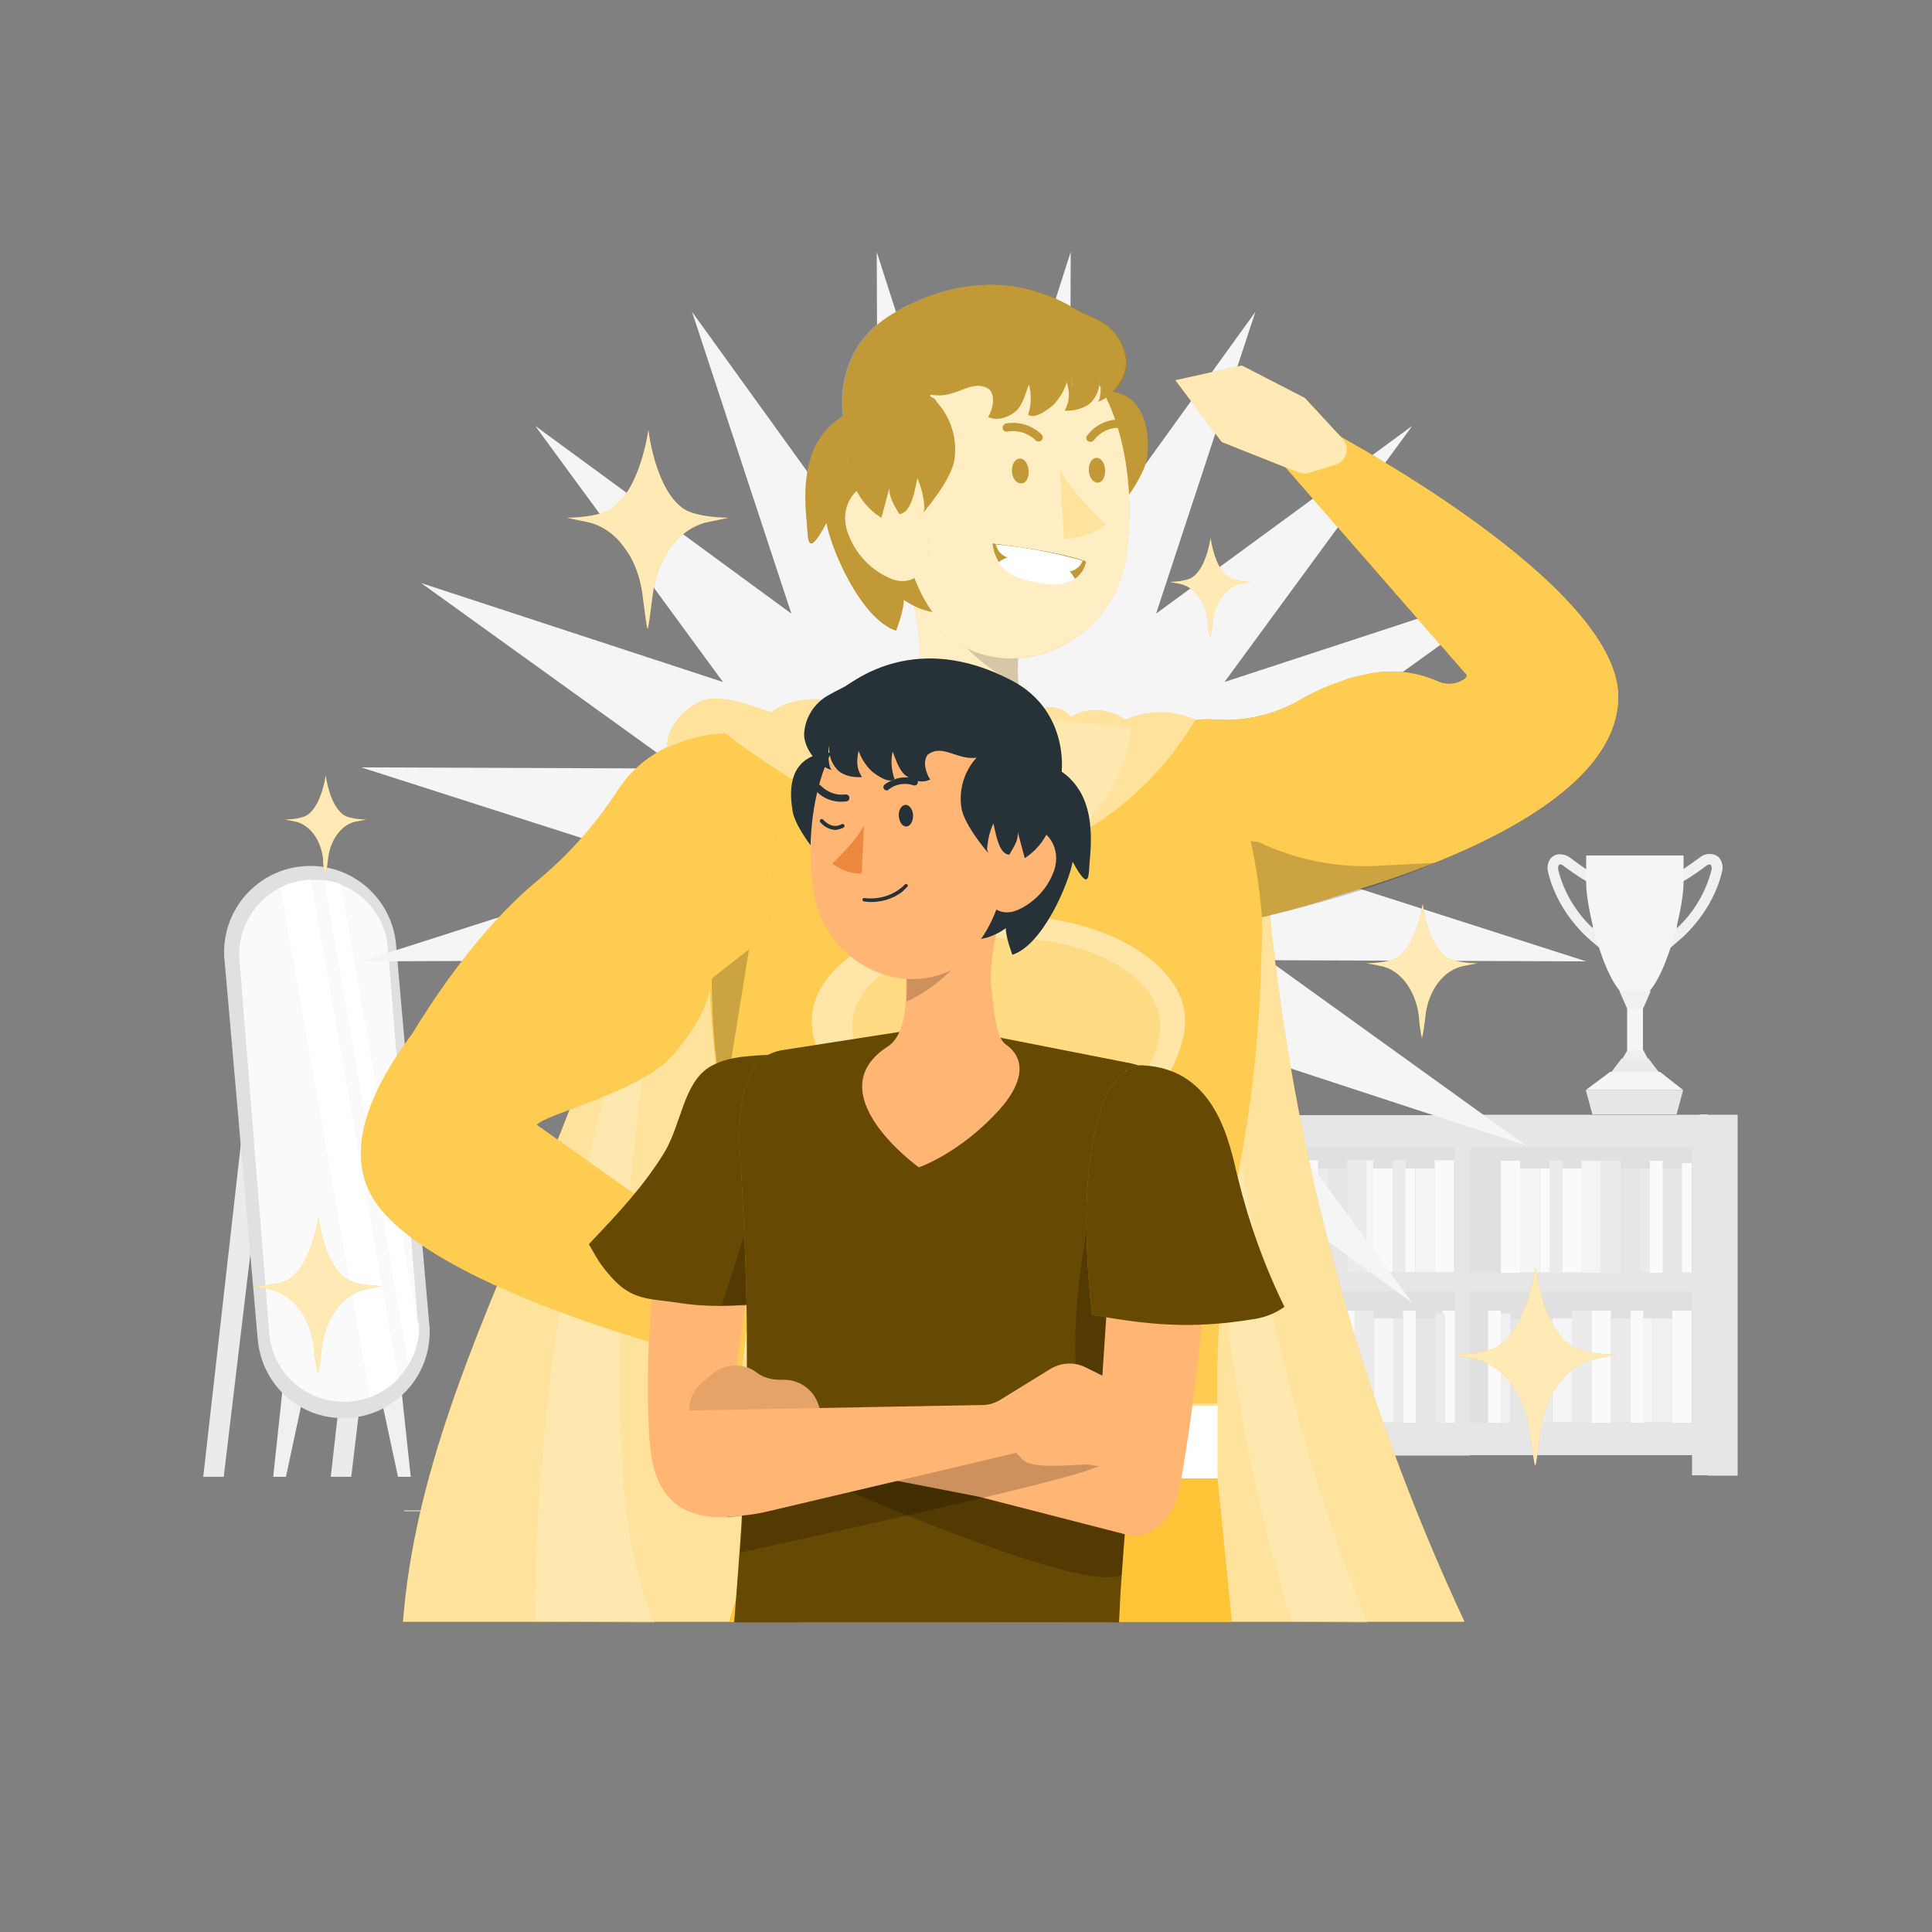 <?xml version="1.0" encoding="utf-8"?>
<!-- Generator: Adobe Illustrator 24.0.0, SVG Export Plug-In . SVG Version: 6.00 Build 0)  -->
<svg version="1.1" id="图层_1" xmlns="http://www.w3.org/2000/svg" xmlns:xlink="http://www.w3.org/1999/xlink" x="0px" y="0px"
	 viewBox="0 0 500 500" style="enable-background:new 0 0 500 500;" xml:space="preserve">
<rect x="0" y="0" width="500" height="500" fill="#808080" stroke="none"/>
<style type="text/css">
	.st0{fill:#EBEBEB;}
	.st1{fill:#F0F0F0;}
	.st2{fill:#E0E0E0;}
	.st3{fill:#FAFAFA;}
	.st4{fill:#FFFFFF;}
	.st5{fill:none;}
	.st6{fill:#F5F5F5;}
	.st7{fill:#E6E6E6;}
	.st8{fill:#FEB607;}
	.st9{opacity:0.7;}
	.st10{fill:#FFB573;}
	.st11{opacity:0.2;enable-background:new    ;}
	.st12{opacity:0.3;enable-background:new    ;}
	.st13{opacity:0.7;fill:#FFFFFF;enable-background:new    ;}
	.st14{opacity:0.5;fill:#FFFFFF;enable-background:new    ;}
	.st15{fill:#263238;}
	.st16{opacity:0.6;fill:#FFFFFF;enable-background:new    ;}
	.st17{opacity:0.2;fill:#FFFFFF;enable-background:new    ;}
	.st18{opacity:0.3;}
	.st19{opacity:0.3;fill:#FFFFFF;enable-background:new    ;}
	.st20{opacity:0.6;}
	.st21{opacity:0.6;enable-background:new    ;}
	.st22{fill:#ED893E;}
	.st23{opacity:0.1;enable-background:new    ;}
</style>
<rect x="322.5" y="401.2" class="st0" width="8.7" height="0.2"/>
<rect x="104.6" y="390.9" class="st0" width="6.3" height="0.2"/>
<rect x="131.5" y="395.1" class="st0" width="93.7" height="0.2"/>
<polygon class="st0" points="63.2,288.4 52.6,382.2 57.9,382.2 69.1,288.4 "/>
<polygon class="st0" points="96.2,288.4 85.6,382.2 90.9,382.2 102.1,288.4 "/>
<polygon class="st1" points="73.3,357.9 70.7,382.2 74,382.2 79.2,357.9 "/>
<polygon class="st1" points="103.7,357.9 106.3,382.2 103,382.2 97.8,357.9 "/>
<path class="st2" d="M88.9,367L88.9,367c12.3,0,22.3-10,22.3-22.3c0-0.6,0-1.3-0.1-1.9l-8.6-98.3c-1-11.5-10.6-20.4-22.2-20.4l0,0
	c-12.3,0-22.3,10-22.3,22.3c0,0.6,0,1.3,0.1,1.9l8.6,98.3C67.7,358.2,77.3,367.1,88.9,367z"/>
<path class="st3" d="M108.4,344.7c-0.1,1-0.2,2.1-0.5,3.1c-0.4,1.9-1.2,3.7-2.2,5.4l0,0c-0.2,0.3-0.4,0.6-0.6,0.9
	c-0.6,1-1.4,1.9-2.2,2.7l-0.5,0.5c-1.5,1.4-3.2,2.6-5,3.5c-0.6,0.3-1.2,0.5-1.8,0.8c-10,3.7-21.2-1.5-24.8-11.5
	c-0.6-1.6-1-3.3-1.1-5l-7.7-96.4c0-0.6-0.1-1.1-0.1-1.7c0-7.3,4.1-13.9,10.5-17.2c0.5-0.2,0.9-0.5,1.4-0.7c2-0.9,4.2-1.3,6.4-1.4
	c0.3,0,0.7,0,1,0l0,0c0.8,0,1.6,0,2.4,0.1l0.8,0.1c1.2,0.2,2.4,0.5,3.5,0.9l0.5,0.2c6.7,2.7,11.4,9,12,16.3l7.7,96.4
	C108.5,342.7,108.5,343.7,108.4,344.7z"/>
<path class="st4" d="M103.1,356.8l-0.5,0.5c-1.5,1.4-3.2,2.6-5,3.5c-0.6,0.3-1.2,0.5-1.8,0.8L72.6,229.8c0.5-0.2,0.9-0.5,1.4-0.7
	c2-0.9,4.2-1.3,6.4-1.4L103.1,356.8z"/>
<path class="st4" d="M108.4,344.7c-0.1,1-0.2,2.1-0.5,3.1c-0.4,1.9-1.2,3.7-2.2,5.4L83.9,227.8l0.8,0.1c1.2,0.2,2.4,0.5,3.5,0.9
	L108.4,344.7z"/>
<line class="st5" x1="74" y1="382.2" x2="79.2" y2="357.9"/>
<path class="st1" d="M414.4,245.7l-1.9-1.6c-9.5-7.8-11.6-17.3-11.8-18.2c-0.4-1.2-0.2-2.6,0.5-3.6c0.6-0.8,1.6-1.3,2.6-1.2
	c0.8,0,1.6,0.2,2.3,0.7c1.2,0.9,4.1,3,4.8,3.4c5.6,1.9,4.2,15.4,3.9,18.1L414.4,245.7z M403.8,223.7c-0.1,0-0.3,0-0.4,0.2
	c-0.2,0.4-0.2,0.9-0.1,1.3v0.1c1.5,5.7,4.6,10.9,8.9,14.9c0.4-5.4-0.1-11.9-2.3-12.5c-1.9-1.2-3.7-2.4-5.5-3.8l0,0
	C404.2,223.8,404,223.7,403.8,223.7z"/>
<path class="st1" d="M431.8,245.7l-0.3-2.5c-0.3-2.7-1.7-16.2,3.9-18.1c0.6-0.4,3.6-2.5,4.8-3.4l0,0c0.7-0.5,1.4-0.7,2.3-0.7
	c1,0,2,0.4,2.6,1.2c0.7,1.1,0.9,2.4,0.5,3.6c-0.2,0.9-2.3,10.4-11.8,18.2L431.8,245.7z M441.8,223.9c-1.8,1.4-3.6,2.6-5.5,3.8
	c-2.2,0.6-2.7,7.1-2.3,12.5c4.3-4,7.4-9.2,8.9-14.9v-0.1c0.2-0.4,0.1-0.9-0.1-1.3c-0.1-0.1-0.2-0.2-0.4-0.2
	C442.2,223.7,442,223.8,441.8,223.9L441.8,223.9z M435.6,225.1L435.6,225.1z"/>
<path class="st6" d="M423.1,258.8L423.1,258.8c-7,0-12.6-23.2-12.6-30.2v-7.2h25.2v7.2C435.7,235.6,430,258.8,423.1,258.8z"/>
<rect x="421.1" y="257.6" class="st6" width="4.1" height="20.2"/>
<polygon class="st7" points="433.9,288.4 412.1,288.4 410.4,282.1 435.6,282.1 "/>
<polygon class="st1" points="425.3,271.8 421.1,271.9 419.1,275.4 427.2,275.4 "/>
<polygon class="st0" points="426.6,273.9 419.7,273.9 416.6,278 429.7,278 "/>
<polygon class="st6" points="416.7,277.4 429.6,277.4 435.6,282.1 410.4,282.1 "/>
<polygon class="st1" points="421.1,261 425.3,260.9 427.2,256.5 419.1,256.5 "/>
<rect x="378.5" y="294.2" class="st2" width="61.7" height="77.5"/>
<rect x="441.9" y="288.5" class="st7" width="7.8" height="93.4"/>
<rect x="388.4" y="300.4" class="st3" width="5" height="29"/>
<rect x="409.3" y="300.4" class="st6" width="5" height="29"/>
<rect x="393.4" y="302.4" class="st6" width="5" height="26.9"/>
<rect x="404.3" y="302.4" class="st3" width="5" height="26.9"/>
<rect x="401" y="300.4" class="st0" width="3.3" height="29"/>
<rect x="398.5" y="302.4" class="st3" width="2.5" height="26.9"/>
<rect x="414.4" y="300.4" class="st0" width="5" height="29"/>
<rect x="419.4" y="302.4" class="st7" width="5" height="26.9"/>
<rect x="430.3" y="302.4" class="st7" width="5" height="26.9"/>
<rect x="427" y="300.4" class="st3" width="3.3" height="29"/>
<rect x="424.5" y="302.4" class="st0" width="2.5" height="26.9"/>
<rect x="435.3" y="301" class="st3" width="2.5" height="28.3"/>
<rect x="432.8" y="339.2" class="st3" width="5" height="29"/>
<rect x="411.9" y="339.2" class="st3" width="5" height="29"/>
<rect x="427.8" y="341.2" class="st1" width="5" height="26.9"/>
<rect x="416.9" y="341.2" class="st0" width="5" height="26.9"/>
<rect x="422" y="339.2" class="st3" width="3.3" height="29"/>
<rect x="425.2" y="341.2" class="st6" width="2.5" height="26.9"/>
<rect x="406.8" y="339.2" class="st0" width="5" height="29"/>
<rect x="401.8" y="341.2" class="st6" width="5" height="26.9"/>
<rect x="390.9" y="341.2" class="st7" width="5" height="26.9"/>
<rect x="396" y="339.2" class="st3" width="3.3" height="29"/>
<rect x="385.1" y="339.2" class="st3" width="3.3" height="29"/>
<rect x="399.2" y="341.2" class="st0" width="2.5" height="26.9"/>
<rect x="388.4" y="339.9" class="st1" width="2.5" height="28.3"/>
<path class="st7" d="M439.9,288.5h-63.3v88.1h61.3v5.2h4.1v-93.4H439.9z M437.9,368.2h-57.4v-34h57.4V368.2z M437.9,329.4h-57.4
	v-32.4h57.4V329.4z"/>
<rect x="316.8" y="294.2" class="st2" width="61.7" height="77.5"/>
<rect x="319.1" y="375.7" class="st7" width="7.8" height="6.2"/>
<rect x="371.3" y="300.3" class="st3" width="5" height="29"/>
<rect x="350.4" y="300.3" class="st6" width="5" height="29"/>
<rect x="366.3" y="302.4" class="st6" width="5" height="26.9"/>
<rect x="355.4" y="302.4" class="st3" width="5" height="26.9"/>
<rect x="360.5" y="300.3" class="st0" width="3.3" height="29"/>
<rect x="363.7" y="302.4" class="st3" width="2.5" height="26.9"/>
<rect x="348.7" y="300.3" class="st0" width="5" height="29"/>
<rect x="343.6" y="302.4" class="st7" width="5" height="26.9"/>
<rect x="332.8" y="302.4" class="st7" width="5" height="26.9"/>
<rect x="337.8" y="300.3" class="st3" width="3.3" height="29"/>
<rect x="341.1" y="302.4" class="st0" width="2.5" height="26.9"/>
<rect x="330.2" y="301" class="st6" width="2.5" height="28.3"/>
<rect x="327.8" y="339.2" class="st3" width="5" height="29"/>
<rect x="348.8" y="339.2" class="st3" width="5" height="29"/>
<rect x="332.9" y="341.2" class="st6" width="5" height="26.9"/>
<rect x="343.7" y="341.2" class="st0" width="5" height="26.9"/>
<rect x="340.5" y="339.2" class="st3" width="3.3" height="29"/>
<rect x="338" y="341.2" class="st6" width="2.5" height="26.9"/>
<rect x="350.5" y="339.2" class="st0" width="5" height="29"/>
<rect x="355.6" y="341.2" class="st6" width="5" height="26.9"/>
<rect x="366.4" y="341.2" class="st7" width="5" height="26.9"/>
<rect x="363.1" y="339.2" class="st3" width="3.3" height="29"/>
<rect x="373.3" y="339.2" class="st3" width="3.3" height="29"/>
<rect x="360.6" y="341.2" class="st0" width="2.5" height="26.9"/>
<rect x="371.5" y="339.9" class="st0" width="2.5" height="28.3"/>
<path class="st7" d="M315,288.5v93.4h4.1v-5.2h61.3v-88.1H315z M319.1,334.2h57.4v34h-57.4L319.1,334.2z M319.1,296.9h57.4v32.4
	h-57.4L319.1,296.9z"/>
<polygon class="st6" points="252,143.5 277.1,65.2 276.8,147.4 324.9,80.7 299.2,158.8 365.5,110.2 316.9,176.5 395,150.9 
	328.3,198.9 410.5,198.6 332.2,223.7 410.5,248.8 328.3,248.5 395,296.5 316.9,270.9 365.5,337.2 299.2,288.6 324.9,366.7 
	276.8,300 277.1,382.2 252,303.9 226.9,382.2 227.2,300 179.1,366.7 204.8,288.6 138.5,337.2 187.1,270.9 109,296.5 175.7,248.5 
	93.5,248.8 171.8,223.7 93.5,198.6 175.7,198.9 109,150.9 187.1,176.5 138.5,110.2 204.8,158.8 179.1,80.7 227.2,147.4 226.9,65.2 
	"/>
<g id="freepik--character-2--inject-91">
	<path class="st8" d="M268.9,190.6c-3.6-2.3-5-7.8-5.4-13.5c-0.2-4.3-0.1-8.7,0.5-13c0.1-1.1,0.3-2.2,0.5-3.2c0.2-1,0.4-2,0.6-3
		l-32.6-13.5c3.6,5.4,6.3,22.7,5.6,28.2c-0.8,6.2-1.1,15-4.3,17.3L268.9,190.6z"/>
	<g class="st9">
		<path class="st4" d="M268.9,190.6c-3.6-2.3-5-7.8-5.4-13.5c-0.2-4.3-0.1-8.7,0.5-13c0.1-1.1,0.3-2.2,0.5-3.2c0.2-1,0.4-2,0.6-3
			l-32.6-13.5c3.6,5.4,6.3,22.7,5.6,28.2c-0.8,6.2-1.1,15-4.3,17.3L268.9,190.6z"/>
	</g>
	<path class="st10" d="M233.8,190c-7,5-4,12.9,1.7,19.3c2.2,2.5,4.5,4.8,7.1,6.9c10.9,9.3,28,5.4,33.1-8.1
		c2.2-5.9,1.5-12.3-6.7-17.6L233.8,190z"/>
	<path class="st11" d="M263.5,177.1c-0.2-4.3-0.1-8.7,0.5-13c0.1-1.1,0.3-2.2,0.5-3.2l-25.2-4.8C244.6,161.4,252,172.1,263.5,177.1z
		"/>
	<path class="st8" d="M296.8,118.6c-0.8,5.4-8.2,14.2-7.9,13.7c0.3-0.6,0.4-1.2,0.3-1.9c-0.2-2.4-0.8-4.8-1.8-7.1
		c-0.6,3-1.6,9.3-4.6,9.3c-1.2-2.2-2.6-4.3-2.4-6.8c-0.7,2.6-1.3,5.2-2,7.8c-5.8-3.6-9.5-11.8-8.3-18.7c0.3-1.7,0.8-3.3,1.7-4.7
		c1.1-1.6,2.4-3,3.9-4.2c3.8-3.3,5.3-4.9,10.3-4.9C296.9,101.3,297.6,113.2,296.8,118.6z"/>
	<path class="st12" d="M296.8,118.6c-0.8,5.4-8.2,14.2-7.9,13.7c0.3-0.6,0.4-1.2,0.3-1.9c-0.2-2.4-0.8-4.8-1.8-7.1
		c-0.6,3-1.6,9.3-4.6,9.3c-1.2-2.2-2.6-4.3-2.4-6.8c-0.7,2.6-1.3,5.2-2,7.8c-5.8-3.6-9.5-11.8-8.3-18.7c0.3-1.7,0.8-3.3,1.7-4.7
		c1.1-1.6,2.4-3,3.9-4.2c3.8-3.3,5.3-4.9,10.3-4.9C296.9,101.3,297.6,113.2,296.8,118.6z"/>
	<path class="st8" d="M291.2,145.2c-4,22.1-30.5,33.7-47.9,17.9c-10.1-9.1-11.7-20-13.5-36.9c-0.3-2.6-0.6-5.3-0.9-8.1
		c-0.5-4.5-0.1-9,1.3-13.3c0.6-1.8,1.3-3.5,2.3-5.1c7-12.7,22.1-18.5,35.8-13.8C290.2,93.2,294.8,125.3,291.2,145.2z"/>
	<path class="st13" d="M291.2,145.2c-4,22.1-30.5,33.7-47.9,17.9c-10.1-9.1-11.7-20-13.5-36.9c-0.3-2.6-0.6-5.3-0.9-8.1
		c-0.5-4.5-0.1-9,1.3-13.3c0.6-1.8,1.3-3.5,2.3-5.1c7-12.7,22.1-18.5,35.8-13.8C290.2,93.2,294.8,125.3,291.2,145.2z"/>
	<path class="st8" d="M263.9,118.7c1.2-0.1,2.2,1.3,2.3,3.1s-0.6,3.3-1.9,3.3s-2.3-1.3-2.4-3.1S262.7,118.7,263.9,118.7z"/>
	<path class="st12" d="M263.9,118.7c1.2-0.1,2.2,1.3,2.3,3.1s-0.6,3.3-1.9,3.3s-2.3-1.3-2.4-3.1S262.7,118.7,263.9,118.7z"/>
	<path class="st8" d="M283.7,118.5c1.2-0.1,2.2,1.3,2.3,3.1s-0.7,3.3-1.9,3.3s-2.2-1.3-2.3-3.1S282.5,118.6,283.7,118.5z"/>
	<path class="st12" d="M283.7,118.5c1.2-0.1,2.2,1.3,2.3,3.1s-0.7,3.3-1.9,3.3s-2.2-1.3-2.3-3.1S282.5,118.6,283.7,118.5z"/>
	<path class="st8" d="M275.4,139.3c3,0.3,8.5-1.5,10.6-3.6c-4.1-4.1-8.7-8.7-11.6-13.8L275.4,139.3z"/>
	<path class="st14" d="M275.4,139.3c3,0.3,8.5-1.5,10.6-3.6c-4.1-4.1-8.7-8.7-11.6-13.8L275.4,139.3z"/>
	<path class="st8" d="M260.6,111.7c2.6-0.5,5.3,0.3,7.3,2.1l0,0c0.1,0.1,0.1,0.2,0.2,0.2c0.4,0.4,1.1,0.3,1.5-0.1
		c0.4-0.4,0.3-1.1-0.1-1.5c-2.4-2.3-5.8-3.4-9.1-2.8c-0.5,0.1-0.9,0.5-0.9,1.1c0,0,0,0.1,0,0.1c0,0.2,0.1,0.4,0.2,0.5
		C259.9,111.6,260.2,111.7,260.6,111.7z"/>
	<path class="st12" d="M260.6,111.7c2.6-0.5,5.3,0.3,7.3,2.1l0,0c0.1,0.1,0.1,0.2,0.2,0.2c0.4,0.4,1.1,0.3,1.5-0.1
		c0.4-0.4,0.3-1.1-0.1-1.5c-2.4-2.3-5.8-3.4-9.1-2.8c-0.5,0.1-0.9,0.5-0.9,1.1c0,0,0,0.1,0,0.1c0,0.2,0.1,0.4,0.2,0.5
		C259.9,111.6,260.2,111.7,260.6,111.7z"/>
	<path class="st8" d="M290.9,109.6L290.9,109.6c0-0.6-0.5-1-1.1-1c-3.4-0.1-6.5,1.5-8.5,4.2l0,0c-0.3,0.5-0.2,1.1,0.3,1.4
		c0,0,0,0,0,0h0.1c0.5,0.3,1.1,0.1,1.4-0.3c1.6-2.1,4.1-3.3,6.8-3.2c0.4,0,0.7-0.2,0.9-0.4C290.9,110,290.9,109.8,290.9,109.6z"/>
	<path class="st12" d="M290.9,109.6L290.9,109.6c0-0.6-0.5-1-1.1-1c-3.4-0.1-6.5,1.5-8.5,4.2l0,0c-0.3,0.5-0.2,1.1,0.3,1.4
		c0,0,0,0,0,0h0.1c0.5,0.3,1.1,0.1,1.4-0.3c1.6-2.1,4.1-3.3,6.8-3.2c0.4,0,0.7-0.2,0.9-0.4C290.9,110,290.9,109.8,290.9,109.6z"/>
	<path class="st8" d="M241.3,158.4c-2.7-0.5-5.2-1.6-7.4-3.2c0,2.9-2,8-2,8c-9.3-3.1-17-21.7-18-27.9c-5.2,9.6-4.7,4.1-5.1,0
		c-0.6-5.9-0.7-12,1.3-17.6s6.6-10.5,12.4-11.5c2.2-0.2,4.4,0.8,5.6,2.7c1,1.8,1.6,3.7,1.9,5.8C232.7,129.2,232.6,146.3,241.3,158.4
		z"/>
	<path class="st12" d="M241.3,158.4c-2.7-0.5-5.2-1.6-7.4-3.2c0,2.9-2,8-2,8c-9.3-3.1-17-21.7-18-27.9c-5.2,9.6-4.7,4.1-5.1,0
		c-0.6-5.9-0.7-12,1.3-17.6s6.6-10.5,12.4-11.5c2.2-0.2,4.4,0.8,5.6,2.7c1,1.8,1.6,3.7,1.9,5.8C232.7,129.2,232.6,146.3,241.3,158.4
		z"/>
	<path class="st8" d="M228.1,124.8c7.1,0.2,11.5,9.2,12.2,15.3c0.9,6.9-3.7,12.5-10.3,9.4c-5-2.3-8.8-6.5-10.6-11.7
		C217.1,131.5,220.9,124.7,228.1,124.8z"/>
	<path class="st13" d="M228.1,124.8c7.1,0.2,11.5,9.2,12.2,15.3c0.9,6.9-3.7,12.5-10.3,9.4c-5-2.3-8.8-6.5-10.6-11.7
		C217.1,131.5,220.9,124.7,228.1,124.8z"/>
	<path class="st8" d="M242.3,103.9c3.8,4.1,5.5,9.6,4.7,15.1c-0.8,5.4-8.5,14.2-8.1,13.7c0.3-0.6,0.4-1.2,0.3-1.9
		c-0.2-2.4-0.8-4.8-1.8-7.1c-0.6,3-1.6,9.3-4.7,9.3c-1.2-2.2-2.7-4.3-2.5-6.8c-0.7,2.6-1.4,5.2-2.1,7.8c-6-3.6-9.8-11.8-8.6-18.7
		c0.3-1.7,0.9-3.3,1.8-4.7c1.1-1.6,2.5-3,4-4.2c3.9-3.3,9.1-6.6,13.8-4.6C239.8,102.2,242.5,103.2,242.3,103.9z"/>
	<path class="st12" d="M242.3,103.9c3.8,4.1,5.5,9.6,4.7,15.1c-0.8,5.4-8.5,14.2-8.1,13.7c0.3-0.6,0.4-1.2,0.3-1.9
		c-0.2-2.4-0.8-4.8-1.8-7.1c-0.6,3-1.6,9.3-4.7,9.3c-1.2-2.2-2.7-4.3-2.5-6.8c-0.7,2.6-1.4,5.2-2.1,7.8c-6-3.6-9.8-11.8-8.6-18.7
		c0.3-1.7,0.9-3.3,1.8-4.7c1.1-1.6,2.5-3,4-4.2c3.9-3.3,9.1-6.6,13.8-4.6C239.8,102.2,242.5,103.2,242.3,103.9z"/>
	<path class="st15" d="M281,145.3c0,0-6.1-2.5-24.1-4.6c1,6.5,5,9.3,14.2,10.3S281,145.3,281,145.3z"/>
	<path class="st4" d="M280.2,145.1c-0.6,1.5-1.8,2.5-3.4,2.8c-5.3-0.6-10.6-1.8-15.6-3.5c-1.8-0.4-3.1-1.8-3.5-3.5
		C265.3,141.6,272.8,143,280.2,145.1z"/>
	<path class="st4" d="M276.4,147.4c-4.5-1.8-9.3-3-14.2-3.4c-1.4,0.1-2.7,0.7-3.8,1.5c2,3.2,6,4.9,12.6,5.6c2.5,0.4,5,0,7.2-1.3
		C277.7,148.9,277.1,148.1,276.4,147.4z"/>
	<path class="st10" d="M292.8,188.5c-0.8,7.3-3.5,14.2-7.9,20c-0.3,0.4-0.6,0.9-1,1.3c-9.7,12.3-27.2,16.1-41.7,9.7
		c-4.6-2-9-4.4-13.2-7.1c-8.2-5.5-15.4-13.2-18.7-22.3l25.6-3.3l17.5-2.2l11.9,1.2L292.8,188.5z"/>
	<path class="st8" d="M166.4,204.9c-1,75-56.3,140-62.1,214.8h274.7c-27.3-58.5-44.4-121.2-50.6-185.5l-4.2-44.2H183.6
		C183.6,190,166.5,197.5,166.4,204.9z"/>
	<path class="st16" d="M166.4,204.9c-1,75-56.3,140-62.1,214.8h274.7c-27.3-58.5-44.4-121.2-50.6-185.5l-4.2-44.2H183.6
		C183.6,190,166.5,197.5,166.4,204.9z"/>
	<path class="st17" d="M138.5,419.6c0,0-1.6-77.2,24-157.1s-6.5,24-1.5,116.5c1.4,26.7,8.4,41,8.4,41L138.5,419.6z"/>
	<path class="st17" d="M353.9,420c0,0-33.6-77.8-39.6-180.6c0,0-8.2,90.9,20.1,180.3L353.9,420z"/>
	<path class="st8" d="M344.9,177.2c0.1-0.1,0.3-0.1,0.4-0.2l-0.2,0.1L344.9,177.2z"/>
	<path class="st8" d="M347.1,176.4l-0.7,0.3l-0.6,0.2h-0.1l-0.4,0.1C345.9,176.8,346.5,176.6,347.1,176.4z"/>
	<path class="st8" d="M418.8,180.3c0,27.4-49.2,44.7-71.2,51c-20.8,7-33.3,8.1-33.3,8.1c-0.8-7.2-16.5-49.8-16.5-49.8
		s9.4-4,16.1-3.4h0.2c7.9,0.6,15.8-1.2,22.6-5.2c2.5-1.4,5.1-2.7,7.7-3.7l0.5-0.2l0.3-0.1l0.6-0.2h0.1l0.6-0.2l0.7-0.3l0.8-0.3
		l0.2-0.1l0.3-0.1l0.2-0.1h0.1c1.9-0.6,3.9-1,5.9-1.4c5.8-1.1,11.9-0.4,17.3,2c2.1,1,4.6,0.9,6.6-0.3c1-0.6,1.4-1.3,0.5-1.9
		l-46.7-53.5l14.2-7.8C346.5,113,418.8,151.3,418.8,180.3z"/>
	<path class="st8" d="M418.8,180.3c0,27.4-49.2,44.7-71.2,51c-20.8,7-33.3,8.1-33.3,8.1c-0.8-7.2-16.5-49.8-16.5-49.8
		s9.4-4,16.1-3.4h0.2c7.9,0.6,15.8-1.2,22.6-5.2c2.5-1.4,5.1-2.7,7.7-3.7l0.5-0.2l0.3-0.1l0.6-0.2h0.1l0.6-0.2l0.7-0.3l0.8-0.3
		l0.2-0.1l0.3-0.1l0.2-0.1h0.1c1.9-0.6,3.9-1,5.9-1.4c5.8-1.1,11.9-0.4,17.3,2c2.1,1,4.6,0.9,6.6-0.3c1-0.6,1.4-1.3,0.5-1.9
		l-46.7-53.5l14.2-7.8C346.5,113,418.8,151.3,418.8,180.3z"/>
	<g class="st18">
		<path class="st4" d="M418.8,180.3c0,27.4-49.2,44.7-71.2,51c-20.8,7-33.3,8.1-33.3,8.1c-0.8-7.2-16.5-49.8-16.5-49.8
			s9.4-4,16.1-3.4h0.2c7.9,0.6,15.8-1.2,22.6-5.2c2.5-1.4,5.1-2.7,7.7-3.7l0.5-0.2l0.3-0.1l0.6-0.2h0.1l0.6-0.2l0.7-0.3l0.8-0.3
			l0.2-0.1l0.3-0.1l0.2-0.1h0.1c1.9-0.6,3.9-1,5.9-1.4c5.8-1.1,11.9-0.4,17.3,2c2.1,1,4.6,0.9,6.6-0.3c1-0.6,1.4-1.3,0.5-1.9
			l-46.7-53.5l14.2-7.8C346.5,113,418.8,151.3,418.8,180.3z"/>
	</g>
	<path class="st8" d="M336.1,122.3l-19.9-7.9l-12-16l17.2-3.8l16.3,8.4l9.8,10.6c1.5,1.6,1.4,4.2-0.2,5.7c-0.4,0.4-0.9,0.7-1.5,0.9
		l-7,2.2C337.9,122.7,337,122.6,336.1,122.3z"/>
	<path class="st13" d="M336.1,122.3l-19.9-7.9l-12-16l17.2-3.8l16.3,8.4l9.8,10.6c1.5,1.6,1.4,4.2-0.2,5.7c-0.4,0.4-0.9,0.7-1.5,0.9
		l-7,2.2C337.9,122.7,337,122.6,336.1,122.3z"/>
	<path class="st11" d="M323.1,217.6l2,20.2c0,0,29.5-6.8,46.2-14.5l-13.4,0.7c-11.1,0.8-22.2-1.3-32.2-6.1L323.1,217.6z"/>
	<path class="st8" d="M326.6,237.3c-0.3,64.4-12.1,70.5-11.6,125.9c0,0-111.5,0.5-115.3,0.5c-9-74.6-18.2-78-15.8-135.3
		c-1.2-18.8,9.5-35.3,20.2-37.5l49.1-6.5l47.2,5C312.6,191.2,323.4,200.6,326.6,237.3z"/>
	<path class="st19" d="M326.6,237.3c-0.3,64.4-12.1,70.5-11.6,125.9c0,0-111.5,0.5-115.3,0.5c-9-74.6-18.2-78-15.8-135.3
		c-1.2-18.8,9.5-35.3,20.2-37.5l49.1-6.5l47.2,5C312.6,191.2,323.4,200.6,326.6,237.3z"/>
	<path class="st8" d="M246.1,111.6c-3-6.6-7-9.8-4.7-9.4c6.3,1,10.1-4.5,14.7-1.4c2.2,2.6-0.3,7.3-0.4,7.1c2.3,1.1,5.2,0.2,7.1-1.4
		s2.5-4.6,3.5-7c0.7,2.6,0.6,5.3-0.2,7.8c1.6,1.3,5-1.2,6.6-2.6c1.5-1.6,2.7-3.6,3.4-5.8c0.6,2.3,1,4.6-0.6,7.4
		c2.3,0.1,5.4-0.6,7-2.3c1.6-1.8,2.4-4.3,2-6.8c0.5,1.2,0.6,6-0.4,6.8c4-1.3,7.7-6.3,7.5-10.5c-0.4-4.2-2.8-8-6.5-10.2
		c-1.8-1.1-3.8-1.8-5.7-2.7c-2.9-1.4-21.2-15.1-48.2,0.5c-16.7,9.7-13.5,29-11.5,31.1c2.5,2.6,6.4,3.5,9.9,3.1
		S246.9,113.3,246.1,111.6z"/>
	<path class="st12" d="M246.1,111.6c-3-6.6-7-9.8-4.7-9.4c6.3,1,10.1-4.5,14.7-1.4c2.2,2.6-0.3,7.3-0.4,7.1c2.3,1.1,5.2,0.2,7.1-1.4
		s2.5-4.6,3.5-7c0.7,2.6,0.6,5.3-0.2,7.8c1.6,1.3,5-1.2,6.6-2.6c1.5-1.6,2.7-3.6,3.4-5.8c0.6,2.3,1,4.6-0.6,7.4
		c2.3,0.1,5.4-0.6,7-2.3c1.6-1.8,2.4-4.3,2-6.8c0.5,1.2,0.6,6-0.4,6.8c4-1.3,7.7-6.3,7.5-10.5c-0.4-4.2-2.8-8-6.5-10.2
		c-1.8-1.1-3.8-1.8-5.7-2.7c-2.9-1.4-21.2-15.1-48.2,0.5c-16.7,9.7-13.5,29-11.5,31.1c2.5,2.6,6.4,3.5,9.9,3.1
		S246.9,113.3,246.1,111.6z"/>
	<path class="st8" d="M281,145.3c0,0-6.1-2.5-24.1-4.6c1,6.5,5,9.3,14.2,10.3S281,145.3,281,145.3z"/>
	<path class="st12" d="M281,145.3c0,0-6.1-2.5-24.1-4.6c1,6.5,5,9.3,14.2,10.3S281,145.3,281,145.3z"/>
	<path class="st4" d="M280.2,145.1c-0.6,1.5-1.8,2.5-3.4,2.8c-5.3-0.6-10.6-1.8-15.6-3.5c-1.8-0.4-3.1-1.8-3.5-3.5
		C265.3,141.6,272.8,143,280.2,145.1z"/>
	<path class="st4" d="M276.4,147.4c-4.5-1.8-9.3-3-14.2-3.4c-1.4,0.1-2.7,0.7-3.8,1.5c2,3.2,6,4.9,12.6,5.6c2.5,0.4,5,0,7.2-1.3
		C277.7,148.9,277.1,148.1,276.4,147.4z"/>
	<path class="st8" d="M194,335.4c0,0,23.6-12.5,23.4-11.1s0.5,27.8,0.5,27.8l-25.7-0.6L194,335.4z"/>
	<path class="st8" d="M217.4,324.2c0,0,21.7,0.7,21.6,3.1s-2.5,22.6-2.5,22.6l-18.6,2.1L217.4,324.2z"/>
	<g class="st9">
		<path class="st4" d="M239,327.4c-0.1,2.4-2.4,22.6-2.4,22.6l-18.6,2.1l-25.7-0.6l1.8-16.1c0,0,23.6-12.5,23.4-11.1
			C217.4,324.2,239.1,325,239,327.4z"/>
	</g>
	<path class="st8" d="M292.8,188.5c-0.8,7.3-3.5,14.2-7.9,20c-0.3,0.4-0.6,0.9-1,1.3c-9.7,12.3-27.2,16.1-41.7,9.7
		c-4.6-2-9-4.4-13.2-7.1c-8.2-5.5-15.4-13.2-18.7-22.3l25.6-3.3l17.5-2.2l11.9,1.2L292.8,188.5z"/>
	<path class="st13" d="M292.8,188.5c-0.8,7.3-3.5,14.2-7.9,20c-0.3,0.4-0.6,0.9-1,1.3c-9.7,12.3-27.2,16.1-41.7,9.7
		c-4.6-2-9-4.4-13.2-7.1c-8.2-5.5-15.4-13.2-18.7-22.3l25.6-3.3l17.5-2.2l11.9,1.2L292.8,188.5z"/>
	<path class="st11" d="M184.2,253.4c0,11.2,1,22.5,3,33.5l8.4-52.1L184.2,253.4z"/>
	<path class="st8" d="M138.9,291.1l55.8,39.5l-2.6,23.2c0,0-83.8-19.3-96.5-45.4c-5.9-12.2,0.8-27.1,11.1-40.9c0,0,0,0,0,0
		c12.3-20.1,23.4-32,31.8-39.1c8.2-6.7,15.4-14.7,21.2-23.6c14.5-22.7,47-13.5,47-13.5c-7.4,17.3-7.5,50.3-7.5,50.3
		s-7.3,5.5-15.2,11.8c-0.1,5.4-3.3,11.9-9.6,19.3C166.3,282.5,141.7,288,138.9,291.1z"/>
	<path class="st19" d="M138.9,291.1l55.8,39.5l-2.6,23.2c0,0-83.8-19.3-96.5-45.4c-5.9-12.2,0.8-27.1,11.1-40.9c0,0,0,0,0,0
		c12.3-20.1,23.4-32,31.8-39.1c8.2-6.7,15.4-14.7,21.2-23.6c14.5-22.7,47-13.5,47-13.5c-7.4,17.3-7.5,50.3-7.5,50.3
		s-7.3,5.5-15.2,11.8c-0.1,5.4-3.3,11.9-9.6,19.3C166.3,282.5,141.7,288,138.9,291.1z"/>
	<path class="st8" d="M181.1,184.6c17.7,14.7,37.7,26.2,59.3,34.1c0-6.8-2.2-20.4-6-28.9c-1.1-2.4-2.5-4.8-4.7-6.1s-5.5-1.4-7.2,0.7
		c-6.3-4.5-16.8-4.7-22.9,0c-4.8-1.6-11.5-4.3-16.5-3.4s-11.1,7.5-10.3,12.5c4.6-2.2,9.5-3.5,14.6-3.7
		C186.1,188,187.4,189.7,181.1,184.6z"/>
	<path class="st16" d="M181.1,184.6c17.7,14.7,37.7,26.2,59.3,34.1c0-6.8-2.2-20.4-6-28.9c-1.1-2.4-2.5-4.8-4.7-6.1
		s-5.5-1.4-7.2,0.7c-6.3-4.5-16.8-4.7-22.9,0c-4.8-1.6-11.5-4.3-16.5-3.4s-11.1,7.5-10.3,12.5c4.6-2.2,9.5-3.5,14.6-3.7
		C186.1,188,187.4,189.7,181.1,184.6z"/>
	<path class="st8" d="M309.4,186.3c-5.8-2.6-12.4-2.6-18.2,0c-3.9-2.9-10-3.5-14-0.7c-1.3-1.5-3.2-2.5-5.2-2.6
		c-2-0.1-3.3,1.3-4.6,2.7c2.9,1.4,4.4,4.7,5.4,7.7c2.6,7.8,3.7,15.9,3.3,24.1C289.8,210.8,301.5,199.5,309.4,186.3z"/>
	<path class="st16" d="M309.4,186.3c-5.8-2.6-12.4-2.6-18.2,0c-3.9-2.9-10-3.5-14-0.7c-1.3-1.5-3.2-2.5-5.2-2.6
		c-2-0.1-3.3,1.3-4.6,2.7c2.9,1.4,4.4,4.7,5.4,7.7c2.6,7.8,3.7,15.9,3.3,24.1C289.8,210.8,301.5,199.5,309.4,186.3z"/>
	<path class="st14" d="M306.7,264.2c0,15.2-21.6,42.3-48.3,42.3s-48.3-27.1-48.3-42.3s21.6-27.5,48.3-27.5S306.7,249,306.7,264.2z"
		/>
	<path class="st8" d="M300.2,265.5c0,12.5-17.8,34.9-39.8,34.9s-39.8-22.4-39.8-34.9s17.8-22.7,39.8-22.7S300.2,253,300.2,265.5z"/>
	<path class="st14" d="M300.2,265.5c0,12.5-17.8,34.9-39.8,34.9s-39.8-22.4-39.8-34.9s17.8-22.7,39.8-22.7S300.2,253,300.2,265.5z"
		/>
	<rect x="199.8" y="363.8" class="st4" width="115.3" height="18.8"/>
	<polygon class="st8" points="199.8,382.6 188.7,419.7 318.8,419.7 315.1,382.6 	"/>
	<polygon class="st17" points="199.8,382.6 188.7,419.7 318.8,419.7 315.1,382.6 	"/>
	<rect x="250.8" y="362.6" class="st15" width="34.5" height="20.6"/>
	<rect x="250.8" y="362.6" class="st13" width="34.5" height="20.6"/>
	<polygon class="st13" points="265.2,362.6 255,383.2 262.5,383.2 273,362.6 	"/>
	<polygon class="st13" points="276.2,362.6 266.1,383.2 271.5,383.2 281.9,362.6 	"/>
	<path class="st17" d="M296.8,118.6c-0.4,2.8-2.6,6.6-4.6,9.4c0.3,5.7,0,11.5-1,17.1c-2.5,13.7-13.8,24-27.7,25.1
		c-0.1,2.3-0.1,4.5,0,6.8c0.1,2.9,0.7,5.8,1.7,8.6l0,0l27.5,2.8c-0.8,7.3-3.5,14.2-7.9,20c-0.3,0.4-0.6,0.9-1,1.3
		c-9.7,12.3-27.2,16.1-41.7,9.7c-4.6-2-9-4.4-13.1-7.1c-8.2-5.5-15.4-13.2-18.7-22.3l25.6-3.3l0,0c1.3-3.7,1.6-9.5,2.2-14
		c0.4-3.1-0.2-9.7-1.5-15.9c-1-0.5-1.9-1-2.7-1.7c0,2.9-2,8-2,8c-9.3-3.1-17-21.7-18-27.9c-5.2,9.6-4.7,4.1-5.1,0
		c-0.6-5.9-0.7-12,1.3-17.6c1.4-4.1,4.3-7.6,8-9.9c-1-6.8,0.4-19.4,12.9-26.6c27-15.6,45.3-1.9,48.2-0.5c1.9,0.9,3.9,1.6,5.7,2.7
		c3.7,2.1,6.1,5.9,6.5,10.2c0.1,2.7-1.4,5.8-3.6,7.9C297,102.6,297.6,113.5,296.8,118.6z"/>
	<path class="st17" d="M277.6,99.9l-0.3-0.6c0.1-0.7,0.1-1.5,0-2.2C277.5,98,277.6,99,277.6,99.9z"/>
</g>
<g id="freepik--character-1--inject-91">
	<path class="st10" d="M202.1,389.8c-2.8,0.9-5.7,1.6-8.6,2.2l0,0c-0.4,0.1-0.9,0.2-1.3,0.2c-1.4,0.2-2.7,0.3-4,0.4
		c-19.4,1-19.9-15.2-20.3-23.4c-0.5-11-0.2-22,0.8-33c1.3-15.3,3.9-31.1,7.6-43c5.3-17.1,14-19,21.4-19.1l0,0c1.4,0,2.8,0,4.1,0
		c0,0-0.9,4.9-1.4,9.5l-2.9,20.7l-4.1,28.8l0,0l-0.6,4.5v0.2l-2.2,15.6l-0.5,3.6c-0.2,2.4-0.4,5.8,2.2,7.7c0.4,0.3,0.8,0.5,1.2,0.7
		c1.7,0.8,4.2,1.1,7.9,0.6l0.4,10.2l0.1,1.8l0.1,3.2l0.2,5.8L202.1,389.8z"/>
	<path class="st8" d="M158.1,330.4c5.5,6.3,10,5.6,17.7,6.8s14.3,0.8,22,0.1c1.6-21.5,4.2-43,4-64.5c-6.3,0.5-13,0.2-18.1,3.3
		c-6.9,4.2-7.3,14.9-11.9,22.4c-5.5,8.9-12.5,16.2-19.4,23.5C154.9,326.3,155,326.8,158.1,330.4z"/>
	<g class="st20">
		<path d="M158.1,330.4c5.5,6.3,10,5.6,17.7,6.8s14.3,0.8,22,0.1c1.6-21.5,4.2-43,4-64.5c-6.3,0.5-13,0.2-18.1,3.3
			c-6.9,4.2-7.3,14.9-11.9,22.4c-5.5,8.9-12.5,16.2-19.4,23.5C154.9,326.3,155,326.8,158.1,330.4z"/>
	</g>
	<polygon class="st11" points="197.4,304.4 186.8,337.9 200.2,337.9 	"/>
	<path class="st8" d="M300.6,342.6c-1.2,5.5-2.7,10.9-4.2,17.8l0,0c-0.3,1.5-0.6,3-1,4.6c-0.5,2.3-0.9,4.7-1.3,7.3l0,0
		c-0.5,3-1,6.2-1.4,9.8c-0.4,3.1-0.8,6.4-1.1,10l0,0c-0.1,1.6-0.3,3.2-0.5,4.9c-0.3,3.3-0.5,6.8-0.8,10.6s-0.5,8-0.7,12.3
		c-3.3-0.1-99.6,0-99.6,0c0.5-6.4,1-12.4,1.4-18.3c0.2-3.2,0.5-6.4,0.6-9.5v-0.1c0.1-1,0.1-1.9,0.2-2.8c0.1-2.4,0.3-4.7,0.4-7.1
		c0.3-5.6,0.5-11.1,0.6-16.8c0-0.2,0-0.5,0-0.7c0.1-3.5,0.1-7,0.1-10.6c0-5.2,0-10.6-0.1-16.2c0-0.1,0-0.2,0-0.3
		c0-1.5-0.1-2.9-0.1-4.4l0,0c-0.1-4.6-0.3-9.4-0.5-14.5l0,0c-0.3-6.3-0.6-13-1.1-20.1c-0.5-8.5,0.1-19.7,5.8-24.5l0,0
		c0.6-0.5,1.2-0.9,1.9-1.2c1-0.5,2-0.8,3.1-1l30.2-4.7l10.6-1.6l15.5,3l34.1,6.7c0.4,0.1,0.8,0.2,1.2,0.3c2.2,0.6,4.1,2,5.5,3.8
		c3.5,4.7,4.2,13,3.5,24.2C304.1,322.8,302.8,332.9,300.6,342.6z"/>
	<path class="st21" d="M300.6,342.6c-1.2,5.5-2.7,10.9-4.2,17.8l0,0c-0.3,1.5-0.6,3-1,4.6c-0.5,2.3-0.9,4.7-1.3,7.3l0,0
		c-0.5,3-1,6.2-1.4,9.8c-0.4,3.1-0.8,6.4-1.1,10l0,0c-0.1,1.6-0.3,3.2-0.5,4.9c-0.3,3.3-0.5,6.8-0.8,10.6s-0.5,8-0.7,12.3
		c-3.3-0.1-99.6,0-99.6,0c0.5-6.4,1-12.4,1.4-18.3c0.2-3.2,0.5-6.4,0.6-9.5v-0.1c0.1-1,0.1-1.9,0.2-2.8c0.1-2.4,0.3-4.7,0.4-7.1
		c0.3-5.6,0.5-11.1,0.6-16.8c0-0.2,0-0.5,0-0.7c0.1-3.5,0.1-7,0.1-10.6c0-5.2,0-10.6-0.1-16.2c0-0.1,0-0.2,0-0.3
		c0-1.5-0.1-2.9-0.1-4.4l0,0c-0.1-4.6-0.3-9.4-0.5-14.5l0,0c-0.3-6.3-0.6-13-1.1-20.1c-0.5-8.5,0.1-19.7,5.8-24.5l0,0
		c0.6-0.5,1.2-0.9,1.9-1.2c1-0.5,2-0.8,3.1-1l30.2-4.7l10.6-1.6l15.5,3l34.1,6.7c0.4,0.1,0.8,0.2,1.2,0.3c2.2,0.6,4.1,2,5.5,3.8
		c3.5,4.7,4.2,13,3.5,24.2C304.1,322.8,302.8,332.9,300.6,342.6z"/>
	<path class="st10" d="M260.3,270.3c6.1,4.3,3.5,11.1-1.5,16.7c-10.3,11.5-21,15.1-21,15.1c-0.2-0.1-26.7-19.3-8-31.3
		c3.1-2,4.3-6.7,4.6-11.6c0.2-3.8,0.1-7.5-0.4-11.3c-0.1-0.9-0.2-1.9-0.4-2.7s-0.3-1.8-0.6-2.6l28.3-11.6
		c-3.1,4.7-5.5,19.6-4.8,24.4C257.3,260.8,257.5,268.3,260.3,270.3z"/>
	<path class="st11" d="M234.6,259.2c0.2-3.8,0.1-7.5-0.4-11.3c-0.1-0.9-0.2-1.9-0.4-2.7l21.8-4.2C251,245.6,244.6,254.8,234.6,259.2
		z"/>
	<path class="st15" d="M205.1,209.8c0.7,4.7,7.3,12.3,7,11.8c-0.3-0.5-0.4-1.1-0.3-1.6c0.2-2.1,0.7-4.2,1.6-6.1
		c0.6,2.6,1.4,8,4.1,8.1c1.1-1.9,2.4-3.7,2.2-5.9c0.6,2.2,1.2,4.5,1.8,6.8c5.4-3.5,8.3-9.8,7.4-16.1c-0.2-1.4-0.8-2.8-1.5-4.1
		c-1-1.4-2.1-2.6-3.4-3.6c-3.4-2.9-7.7-5.2-12-4C203.8,197.3,204.4,205.2,205.1,209.8z"/>
	<path class="st10" d="M210.7,231.6c3.5,19.1,26.3,29.1,41.4,15.5c8.7-7.9,10.1-17.3,11.7-31.9c0.2-2.2,0.5-4.6,0.8-7
		c0.5-3.9,0.1-7.8-1.2-11.5c-0.5-1.5-1.2-3-2-4.4c-6.1-11-19.1-16-31-12C211.6,186.6,207.6,214.4,210.7,231.6z"/>
	<path class="st15" d="M229.2,204.5c-0.1-0.1-0.3-0.1-0.4-0.3c-0.3-0.4-0.2-0.9,0.2-1.2l0,0c2.3-1.7,5.3-2.3,8-1.4
		c0.4,0.2,0.7,0.7,0.5,1.1c0,0,0,0,0,0l0,0c-0.2,0.5-0.7,0.7-1.2,0.5c-2.2-0.7-4.5-0.3-6.3,1.1C229.8,204.6,229.5,204.6,229.2,204.5
		z"/>
	<path class="st15" d="M219.6,205.9c-0.2-0.2-0.5-0.3-0.8-0.3c-2.3,0.3-4.6-0.5-6.3-2.2c-0.3-0.4-0.9-0.4-1.3-0.1l0,0
		c-0.4,0.3-0.4,0.9-0.1,1.3l0,0c2,2.2,4.9,3.2,7.9,2.8c0.5,0,0.9-0.5,0.8-1c0,0,0,0,0,0C219.8,206.1,219.7,206,219.6,205.9z"/>
	<path class="st22" d="M223,226.1c-2.7,0-5.4-0.9-7.6-2.6c2.9-2.9,6.2-6.2,8.2-9.8L223,226.1z"/>
	<path class="st15" d="M216.2,214.8c-1.5-0.1-2.9-0.8-3.9-2c-0.2-0.2-0.2-0.5,0-0.7c0.2-0.2,0.5-0.2,0.7,0l0,0
		c1.1,1.2,2.9,2.3,4.8,1.2c0.2-0.1,0.5-0.1,0.7,0.2c0.1,0.2,0.1,0.5-0.2,0.7C217.7,214.5,216.9,214.7,216.2,214.8z"/>
	<path class="st15" d="M233.6,230.7c-2.8,2.2-6.5,3.1-10,2.6c-0.2,0-0.4-0.2-0.4-0.5c0-0.2,0.2-0.4,0.4-0.4c0,0,0,0,0,0l0,0
		c3.9,0.5,7.8-0.7,10.6-3.5c0.2-0.2,0.4-0.2,0.6,0l0,0c0.2,0.2,0.2,0.5,0,0.6C234.4,229.9,234,230.3,233.6,230.7z"/>
	<path class="st15" d="M253.9,243c2.3-0.4,4.5-1.4,6.4-2.8c0,2.5,1.7,6.9,1.7,6.9c8-2.6,14.7-18.8,15.6-24.1c4.5,8.3,4.1,3.5,4.4,0
		c0.5-5.1,0.6-10.4-1.1-15.2s-5.7-9.1-10.7-9.9c-1.9-0.2-3.8,0.7-4.9,2.3c-0.9,1.5-1.4,3.2-1.7,5C261.2,217.8,261.3,232.5,253.9,243
		z"/>
	<path class="st10" d="M265.3,214c-6.2,0.1-9.9,7.9-10.6,13.2c-0.8,5.9,3.2,10.8,8.9,8.2c4.3-2,7.6-5.6,9.2-10.1
		C274.7,219.8,271.4,213.9,265.3,214z"/>
	<path class="st11" d="M282.4,312.1c0,0-7.5,33.9-2.3,54.3s15.5,30.7,15.5,30.7l1.9-85L282.4,312.1z"/>
	<path class="st11" d="M295.6,397.1L295.6,397.1c-1.5,0.4-3,0.3-4.5-0.1c-0.3,3.3-0.5,6.8-0.8,10.6c-6,3.2-32.5-6.2-55.8-15.5
		c-5.1-2.1-10.1-4.1-14.6-6.1c-1.6-0.7-3.2-1.3-4.7-2c-3.1-1.3-5.9-2.5-8.4-3.6c-2-0.9-3.8-1.6-5.2-2.3c-3.1-1.4-4.8-2.1-4.8-2.1
		l4.7,0.3l37.4,2.4l9.6,0.6l1.9,0.1l12,0.8l8.2,0.5h0.4l7.9,0.5l6.5,0.4l7.2,0.5l2.9,0.2c0,0,0.2,2,0.2,5.4v0.1
		C295.9,390.3,295.8,393.5,295.6,397.1z"/>
	<path class="st10" d="M311,342.8c-1.5,15.6-3.7,31.1-5.5,41.2c-1.2,7.1-5.2,12-9.9,13.2c-1.5,0.4-3,0.3-4.5-0.1
		c-0.2-0.1-0.4-0.1-0.6-0.2l-35.8-9.2l-0.3-0.1l-3.8-1l0.1-7.1v-0.6V376l0.1-8.9l4.8,0.3l23.7,1.3c0.5,0.1,1,0.2,1.5,0.1
		c2-0.4,3.8-2.8,4-6l0.5-6.9l1-15.1l1.9-28.7l1.8-26.6c0.2-2.9,0.6-5.7,1.4-8.5l0,0l0,0c3,0.1,5.9,1,8.6,2.4
		c5.6,3,11.6,9.4,12.6,22.4C313.2,312.7,312.4,327.8,311,342.8z"/>
	<path class="st10" d="M268,390.2L215.5,380c-1.4-0.5-3-0.5-4.4-0.3l-14.8,2.5c-3.2,0.6-6.5-0.6-8.7-3.1l-7-7.9
		c-3.5-3.9-3.1-9.9,0.8-13.4c0.1-0.1,0.2-0.2,0.3-0.2l2.5-2.1c3.4-2.8,8.2-2.9,11.6-0.3l0,0c1.7,1.3,3.8,1.9,5.9,1.9h0.9
		c4.1-0.1,7.7,2.3,9.1,6.1l0.8,2.2l42.8,1.6L268,390.2z"/>
	<path class="st23" d="M205.1,366.8c2.5-0.5,5-0.9,7.5-1.3l-0.8-2.2c-1.4-3.8-5.1-6.3-9.1-6.1h-0.9c-2.1,0.1-4.2-0.6-5.9-1.9
		c-3.5-2.6-8.3-2.5-11.6,0.3l-2.5,2.1c-3.3,2.7-4.4,7.4-2.6,11.3C183.9,369.5,201.1,367.6,205.1,366.8z"/>
	<path class="st11" d="M284.5,379.4L284.5,379.4c-1.8,0.7-3.6,1.4-5.4,1.9l0,0c-3.5,1-8.3,2.3-13.9,3.7c-3.3,0.8-7,1.7-10.8,2.6l0,0
		c-6.3,1.5-13,3.1-19.7,4.6c-17.6,4-35,7.8-43.1,9.6c0.2-3.2,0.5-6.4,0.6-9.5c-1.4,0.2-2.7,0.3-4,0.4v-0.2l0.3-2.2l3.8-0.9l9.7-2.2
		l13.3-3l9.7-2.2l14-3.2l11.6-2.6l8.6-2l6.4-1.5c0,0,11.7,1.2,17.4,3.2C286,376.9,287.2,378.1,284.5,379.4z"/>
	<path class="st10" d="M174.2,365.1l80.6-1.5c1.5-0.1,2.9-0.6,4.2-1.4l12.8-7.9c2.8-1.7,6.3-1.9,9.2-0.4l9.5,4.7
		c4.7,2.4,6.6,8.1,4.2,12.7c0,0.1-0.1,0.2-0.1,0.3l-1.5,2.9c-2.1,3.8-6.5,5.7-10.7,4.6l0,0c-2.1-0.5-15,1.6-17.8-1.4l-1.6-1.7
		l-64.1,15.1c-4.5,1.1-9.2,1.5-13.9,1.3l0,0L174.2,365.1z"/>
	<path class="st8" d="M332.4,338.2c-2.2,1.6-4.7,2.6-7.4,3.1c-17.4,2.9-28.4,1.4-42.4-1c-2.5-23.2-1.8-41.2,2.6-54.2
		c1.5-4.3,5.8-10.6,10.3-10.4c19.4,0.8,22.7,20.3,24.9,29.3C323.2,316.4,327.2,327.6,332.4,338.2z"/>
	<path class="st21" d="M332.4,338.2c-2.2,1.6-4.7,2.6-7.4,3.1c-17.4,2.9-28.4,1.4-42.4-1c-2.5-23.2-1.8-41.2,2.6-54.2
		c1.5-4.3,5.8-10.6,10.3-10.4c19.4,0.8,22.7,20.3,24.9,29.3C323.2,316.4,327.2,327.6,332.4,338.2z"/>
	<path class="st15" d="M249.6,204.8c2.4-6.2,5.9-9.2,3.8-8.8c-5.6,1.1-9.3-3.7-13.3-0.7c-1.9,2.4,0.6,6.7,0.7,6.4
		c-2,1.1-4.6,0.4-6.4-1s-2.5-4.1-3.4-6.2c-0.5,2.4-0.3,4.8,0.5,7.1c-1.4,1.3-4.6-0.9-6-2.1c-1.5-1.5-2.6-3.2-3.3-5.2
		c-0.4,2.1-0.8,4.3,0.9,6.8c-2.1,0.2-4.9-0.3-6.4-1.9c-1.5-1.6-2.3-3.8-2.1-6.1c-0.4,1.1-0.3,5.6,0.7,6.2c-3.7-1-7.2-5.5-7.2-9.3
		c0.2-3.9,2.2-7.4,5.5-9.6c1.6-1,3.3-1.8,5-2.7c2.5-1.4,18.5-14.7,43.4-1.5c15.5,8.2,13.4,26,11.6,28c-2.1,2.5-5.6,3.4-8.8,3.2
		S249,206.4,249.6,204.8z"/>
	<path class="st15" d="M252.9,195.9c-3.3,3.5-4.8,8.3-4.1,13.1c0.7,4.7,7.4,12.3,7,11.8c-0.3-0.5-0.4-1.1-0.3-1.6
		c0.2-2.1,0.7-4.2,1.6-6.1c0.6,2.6,1.4,8,4.1,8.1c1.1-1.9,2.4-3.7,2.2-5.9c0.6,2.2,1.2,4.5,1.8,6.8c5.4-3.5,8.3-9.8,7.4-16.1
		c-0.2-1.5-0.8-2.8-1.5-4.1c-1-1.4-2.1-2.6-3.5-3.6c-3.4-2.9-7.9-5.7-12-4C255.1,194.4,252.8,195.3,252.9,195.9z"/>
	<path class="st15" d="M236.3,211.1c0,1.6-0.8,2.8-1.8,2.8s-1.8-1.2-1.9-2.8s0.8-2.8,1.8-2.8S236.3,209.6,236.3,211.1z"/>
</g>
<g id="freepik--Sparkles--inject-91">
	<path class="st8" d="M82.3,355.4c0.5-2.3,0.8-4.5,1-6.8c1-7.7,5.5-13.7,11.3-14.9l4.2-0.9c0,0-6.5,0-9.3-1.9c-5.8-4-7.1-16-7.1-16
		s-1.6,12-7.4,16c-2.7,1.9-9.3,1.9-9.3,1.9l4.2,0.9c5.8,1.2,10.4,7.1,11.3,14.9C81.4,350.9,81.8,353.2,82.3,355.4z"/>
	<g class="st9">
		<path class="st4" d="M82.3,355.4c0.5-2.3,0.8-4.5,1-6.8c1-7.7,5.5-13.7,11.3-14.9l4.2-0.9c0,0-6.5,0-9.3-1.9c-5.8-4-7.1-16-7.1-16
			s-1.6,12-7.4,16c-2.7,1.9-9.3,1.9-9.3,1.9l4.2,0.9c5.8,1.2,10.4,7.1,11.3,14.9C81.4,350.9,81.8,353.2,82.3,355.4z"/>
	</g>
	<path class="st8" d="M368,268.7c0.4-1.9,0.7-3.9,0.9-5.9c0.8-6.7,4.8-11.8,9.8-12.8l3.6-0.7c0,0-5.6,0-8-1.6
		c-5-3.5-6.1-13.8-6.1-13.8s-1.4,10.3-6.4,13.8c-2.4,1.6-8,1.6-8,1.6l3.6,0.7c5,1,8.9,6.2,9.8,12.8
		C367.3,264.8,367.6,266.8,368,268.7z"/>
	<g class="st9">
		<path class="st4" d="M368,268.7c0.4-1.9,0.7-3.9,0.9-5.9c0.8-6.7,4.8-11.8,9.8-12.8l3.6-0.7c0,0-5.6,0-8-1.6
			c-5-3.5-6.1-13.8-6.1-13.8s-1.4,10.3-6.4,13.8c-2.4,1.6-8,1.6-8,1.6l3.6,0.7c5,1,8.9,6.2,9.8,12.8
			C367.3,264.8,367.6,266.8,368,268.7z"/>
	</g>
	<path class="st8" d="M167.6,162.7c0.2-0.1,0.7-4,1.3-8.7c1.2-9.8,7-17.4,14.3-18.9l5.3-1.1c0,0-8.3,0-11.7-2.4
		c-7.3-5.1-9-20.3-9-20.3s-2,15.1-9.4,20.3c-3.5,2.4-11.7,2.4-11.7,2.4l5.3,1.1c7.3,1.5,13.1,9.1,14.3,18.9
		C166.9,158.7,167.4,162.6,167.6,162.7z"/>
	<g class="st9">
		<path class="st4" d="M167.6,162.7c0.2-0.1,0.7-4,1.3-8.7c1.2-9.8,7-17.4,14.3-18.9l5.3-1.1c0,0-8.3,0-11.7-2.4
			c-7.3-5.1-9-20.3-9-20.3s-2,15.1-9.4,20.3c-3.5,2.4-11.7,2.4-11.7,2.4l5.3,1.1c7.3,1.5,13.1,9.1,14.3,18.9
			C166.9,158.7,167.4,162.6,167.6,162.7z"/>
	</g>
	<path class="st8" d="M397.3,379.3c0.2-0.1,0.8-4,1.3-8.7c1.2-9.8,7-17.4,14.3-18.9l5.3-1.1c0,0-8.3,0-11.8-2.4
		c-7.3-5.1-9-20.3-9-20.3s-2,15.1-9.4,20.3c-3.5,2.4-11.7,2.4-11.7,2.4l5.3,1.1c7.3,1.5,13.1,9.1,14.3,18.9
		C396.6,375.4,397.1,379.2,397.3,379.3z"/>
	<g class="st9">
		<path class="st4" d="M397.3,379.3c0.2-0.1,0.8-4,1.3-8.7c1.2-9.8,7-17.4,14.3-18.9l5.3-1.1c0,0-8.3,0-11.8-2.4
			c-7.3-5.1-9-20.3-9-20.3s-2,15.1-9.4,20.3c-3.5,2.4-11.7,2.4-11.7,2.4l5.3,1.1c7.3,1.5,13.1,9.1,14.3,18.9
			C396.6,375.4,397.1,379.2,397.3,379.3z"/>
	</g>
	<path class="st8" d="M313.2,165c0.3-1.4,0.5-2.9,0.7-4.4c0.6-4.9,3.5-8.8,7.2-9.5l2.7-0.5c0,0-4.2,0-5.9-1.2
		c-3.7-2.6-4.6-10.2-4.6-10.2s-1,7.7-4.7,10.2c-1.8,1.2-5.9,1.2-5.9,1.2l2.7,0.5c3.7,0.8,6.6,4.6,7.2,9.5
		C312.6,162.1,312.8,163.6,313.2,165z"/>
	<g class="st9">
		<path class="st4" d="M313.2,165c0.3-1.4,0.5-2.9,0.7-4.4c0.6-4.9,3.5-8.8,7.2-9.5l2.7-0.5c0,0-4.2,0-5.9-1.2
			c-3.7-2.6-4.6-10.2-4.6-10.2s-1,7.7-4.7,10.2c-1.8,1.2-5.9,1.2-5.9,1.2l2.7,0.5c3.7,0.8,6.6,4.6,7.2,9.5
			C312.6,162.1,312.8,163.6,313.2,165z"/>
	</g>
	<path class="st8" d="M84.2,226.5c0.3-1.4,0.6-2.9,0.7-4.4c0.6-4.9,3.6-8.8,7.2-9.5l2.7-0.5c0,0-4.2,0-5.9-1.2
		c-3.7-2.6-4.6-10.2-4.6-10.2s-1,7.6-4.7,10.2c-1.8,1.2-5.9,1.2-5.9,1.2l2.7,0.5c3.7,0.8,6.6,4.6,7.2,9.5
		C83.6,223.6,83.8,225.1,84.2,226.5z"/>
	<g class="st9">
		<path class="st4" d="M84.2,226.5c0.3-1.4,0.6-2.9,0.7-4.4c0.6-4.9,3.6-8.8,7.2-9.5l2.7-0.5c0,0-4.2,0-5.9-1.2
			c-3.7-2.6-4.6-10.2-4.6-10.2s-1,7.6-4.7,10.2c-1.8,1.2-5.9,1.2-5.9,1.2l2.7,0.5c3.7,0.8,6.6,4.6,7.2,9.5
			C83.6,223.6,83.8,225.1,84.2,226.5z"/>
	</g>
</g>
</svg>
